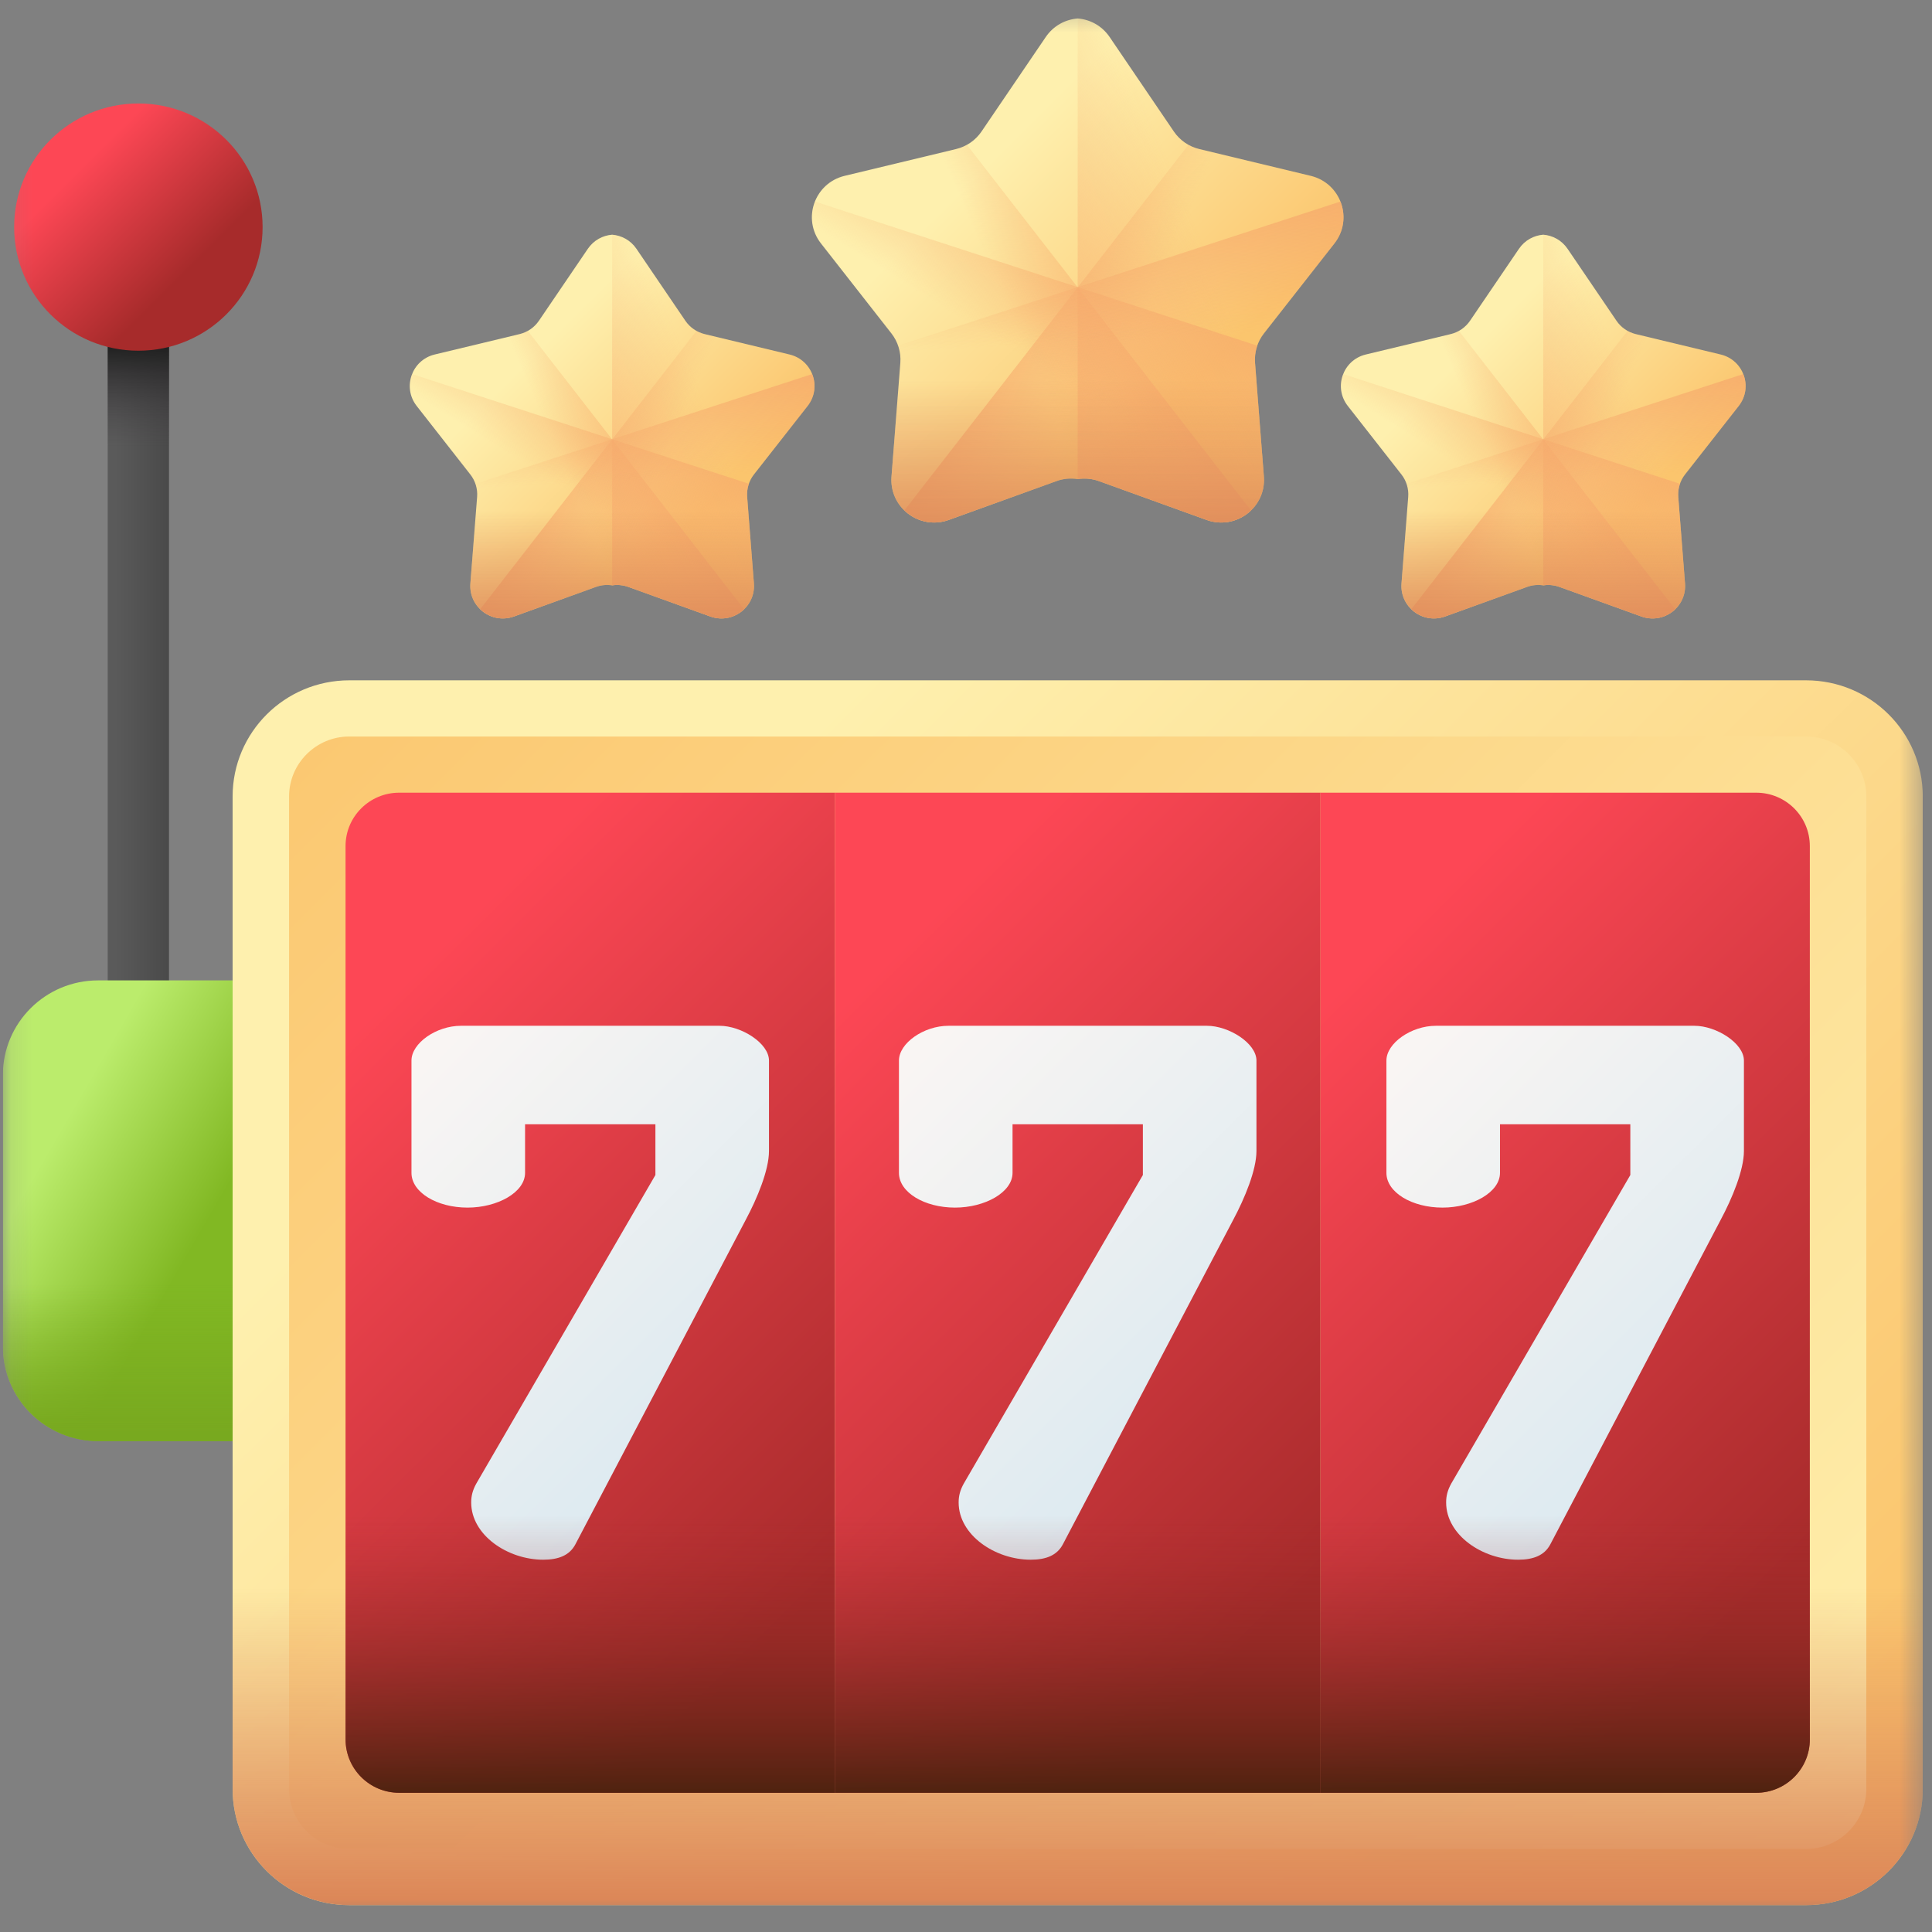 <svg width="89" height="89" viewBox="0 0 89 89" fill="none" xmlns="http://www.w3.org/2000/svg">
<rect x="0" y="0" width="89" height="89" fill="#808080" stroke="none"/>
<g clip-path="url(#clip0_937_1508)">
<mask id="mask0_937_1508" style="mask-type:luminance" maskUnits="userSpaceOnUse" x="0" y="0" width="89" height="89">
<path d="M88.575 0.307H0.131V88.307H88.575V0.307Z" fill="white"/>
</mask>
<g mask="url(#mask0_937_1508)">
<path d="M4.962 12.532V49.036C4.962 49.812 5.594 50.441 6.374 50.441C7.153 50.441 7.785 49.812 7.785 49.036V12.532C7.785 11.756 7.153 11.127 6.374 11.127C5.594 11.127 4.962 11.756 4.962 12.532Z" fill="url(#paint0_linear_937_1508)"/>
<path d="M4.962 12.532V49.036C4.962 49.812 5.594 50.441 6.374 50.441C7.153 50.441 7.785 49.812 7.785 49.036V12.532C7.785 11.756 7.153 11.127 6.374 11.127C5.594 11.127 4.962 11.756 4.962 12.532Z" fill="url(#paint1_linear_937_1508)"/>
<path d="M60.38 8.1L55.246 6.866C54.768 6.751 54.351 6.463 54.075 6.058L51.116 1.705C50.758 1.179 50.209 0.896 49.645 0.851C49.081 0.896 48.532 1.179 48.174 1.705L45.215 6.058C44.94 6.463 44.522 6.751 44.045 6.866L38.911 8.1C37.518 8.435 36.938 10.089 37.818 11.213L41.064 15.359C41.366 15.744 41.513 16.228 41.475 16.716L41.068 21.955C40.958 23.376 42.359 24.436 43.706 23.951L48.672 22.16C48.985 22.047 49.32 22.018 49.645 22.068C49.97 22.018 50.304 22.047 50.618 22.16L55.584 23.951C56.931 24.436 58.332 23.376 58.222 21.955L57.815 16.716C57.777 16.228 57.924 15.744 58.226 15.359L61.472 11.213C62.352 10.089 61.772 8.435 60.38 8.1Z" fill="url(#paint2_linear_937_1508)"/>
<path d="M50.618 22.16L55.584 23.951C56.931 24.436 58.332 23.376 58.222 21.955L57.815 16.716C57.778 16.228 57.924 15.744 58.226 15.359L61.472 11.213C62.352 10.089 61.772 8.435 60.379 8.1L55.245 6.866C54.768 6.751 54.351 6.463 54.075 6.058L51.116 1.705C50.758 1.179 50.209 0.896 49.645 0.851V22.068C49.97 22.018 50.305 22.047 50.618 22.16Z" fill="url(#paint3_linear_937_1508)"/>
<path d="M60.379 8.1L55.245 6.866C55.07 6.824 54.903 6.758 54.748 6.672L41.661 23.514C42.174 24.008 42.949 24.224 43.706 23.951L48.672 22.16C48.985 22.047 49.32 22.018 49.645 22.068C49.97 22.018 50.304 22.047 50.618 22.16L55.584 23.951C56.931 24.436 58.332 23.376 58.222 21.955L57.815 16.716C57.777 16.228 57.924 15.744 58.226 15.359L61.472 11.213C62.352 10.089 61.772 8.435 60.379 8.1Z" fill="url(#paint4_linear_937_1508)"/>
<path d="M38.911 8.1L44.045 6.866C44.22 6.824 44.387 6.758 44.542 6.672L57.63 23.514C57.116 24.008 56.342 24.224 55.584 23.951L50.619 22.16C50.305 22.047 49.97 22.018 49.645 22.068C49.321 22.018 48.986 22.047 48.672 22.16L43.707 23.951C42.36 24.436 40.958 23.376 41.069 21.955L41.475 16.716C41.513 16.228 41.367 15.744 41.065 15.359L37.819 11.213C36.938 10.089 37.518 8.435 38.911 8.1Z" fill="url(#paint5_linear_937_1508)"/>
<path d="M37.544 9.284C37.3 9.896 37.359 10.626 37.818 11.213L41.064 15.359C41.366 15.744 41.513 16.228 41.475 16.715L41.068 21.955C40.958 23.376 42.359 24.436 43.706 23.951L48.672 22.16C48.985 22.047 49.32 22.018 49.645 22.068C49.97 22.018 50.304 22.047 50.618 22.16L55.584 23.951C56.931 24.436 58.332 23.376 58.222 21.955L57.815 16.715C57.794 16.445 57.832 16.176 57.919 15.924L37.544 9.284Z" fill="url(#paint6_linear_937_1508)"/>
<path d="M61.748 9.284C61.992 9.896 61.933 10.626 61.474 11.213L58.228 15.359C57.926 15.744 57.779 16.228 57.817 16.715L58.224 21.955C58.334 23.376 56.933 24.436 55.586 23.951L50.62 22.16C50.306 22.047 49.972 22.018 49.647 22.068C49.322 22.018 48.987 22.047 48.674 22.16L43.708 23.951C42.361 24.436 40.96 23.376 41.07 21.955L41.477 16.715C41.498 16.445 41.46 16.176 41.373 15.924L61.748 9.284Z" fill="url(#paint7_linear_937_1508)"/>
<path d="M59.842 13.295H39.448L41.064 15.359C41.366 15.744 41.513 16.228 41.475 16.715L41.068 21.955C40.958 23.376 42.359 24.436 43.706 23.951L48.672 22.16C48.985 22.047 49.32 22.018 49.645 22.068C49.97 22.018 50.304 22.047 50.618 22.16L55.584 23.951C56.931 24.436 58.332 23.376 58.222 21.955L57.815 16.715C57.777 16.228 57.924 15.744 58.226 15.359L59.842 13.295Z" fill="url(#paint8_linear_937_1508)"/>
<path d="M36.371 16.33L32.463 15.391C32.099 15.303 31.782 15.084 31.572 14.776L29.319 11.462C29.046 11.061 28.629 10.846 28.199 10.811C27.77 10.846 27.352 11.061 27.079 11.462L24.826 14.776C24.617 15.084 24.299 15.303 23.935 15.391L20.027 16.33C18.967 16.585 18.525 17.844 19.195 18.701L21.666 21.857C21.896 22.15 22.008 22.519 21.979 22.89L21.669 26.879C21.585 27.961 22.652 28.768 23.677 28.398L27.458 27.035C27.697 26.949 27.952 26.927 28.199 26.965C28.446 26.927 28.701 26.949 28.94 27.035L32.721 28.398C33.746 28.768 34.813 27.961 34.729 26.879L34.419 22.89C34.391 22.518 34.502 22.15 34.732 21.857L37.203 18.701C37.873 17.844 37.432 16.585 36.371 16.33Z" fill="url(#paint9_linear_937_1508)"/>
<path d="M28.94 27.035L32.721 28.398C33.746 28.768 34.813 27.961 34.729 26.879L34.419 22.89C34.39 22.519 34.502 22.15 34.731 21.857L37.203 18.701C37.873 17.845 37.431 16.585 36.371 16.331L32.462 15.391C32.099 15.303 31.781 15.084 31.572 14.776L29.319 11.462C29.046 11.061 28.628 10.846 28.199 10.812V26.965C28.446 26.927 28.701 26.949 28.94 27.035Z" fill="url(#paint10_linear_937_1508)"/>
<path d="M36.371 16.33L32.463 15.391C32.329 15.358 32.202 15.308 32.084 15.243L22.12 28.066C22.511 28.442 23.101 28.606 23.677 28.398L27.458 27.035C27.697 26.949 27.952 26.926 28.199 26.965C28.446 26.926 28.701 26.949 28.94 27.035L32.721 28.398C33.746 28.768 34.813 27.961 34.729 26.879L34.419 22.89C34.391 22.518 34.502 22.15 34.732 21.857L37.203 18.701C37.873 17.844 37.431 16.585 36.371 16.33Z" fill="url(#paint11_linear_937_1508)"/>
<path d="M20.027 16.33L23.935 15.391C24.068 15.358 24.196 15.308 24.314 15.243L34.277 28.066C33.886 28.442 33.297 28.606 32.72 28.398L28.94 27.035C28.701 26.949 28.446 26.926 28.199 26.965C27.951 26.926 27.697 26.949 27.458 27.035L23.677 28.398C22.652 28.768 21.585 27.961 21.669 26.879L21.978 22.89C22.007 22.518 21.896 22.15 21.666 21.857L19.195 18.701C18.525 17.844 18.966 16.585 20.027 16.33Z" fill="url(#paint12_linear_937_1508)"/>
<path d="M18.986 17.232C18.8 17.698 18.845 18.254 19.195 18.701L21.666 21.857C21.896 22.15 22.008 22.519 21.979 22.89L21.669 26.879C21.585 27.961 22.652 28.768 23.677 28.398L27.458 27.035C27.697 26.949 27.951 26.926 28.199 26.965C28.446 26.926 28.701 26.949 28.94 27.035L32.721 28.398C33.746 28.768 34.813 27.961 34.729 26.879L34.419 22.89C34.403 22.684 34.432 22.479 34.499 22.287L18.986 17.232Z" fill="url(#paint13_linear_937_1508)"/>
<path d="M37.413 17.232C37.599 17.698 37.554 18.254 37.205 18.701L34.733 21.857C34.503 22.15 34.392 22.519 34.421 22.89L34.73 26.879C34.814 27.961 33.748 28.768 32.722 28.398L28.942 27.035C28.703 26.949 28.448 26.926 28.201 26.965C27.953 26.926 27.698 26.949 27.459 27.035L23.679 28.398C22.654 28.768 21.586 27.961 21.671 26.879L21.98 22.89C21.996 22.684 21.968 22.479 21.901 22.287L37.413 17.232Z" fill="url(#paint14_linear_937_1508)"/>
<path d="M35.962 20.285H20.436L21.666 21.857C21.896 22.15 22.007 22.519 21.979 22.89L21.669 26.879C21.585 27.961 22.652 28.768 23.677 28.398L27.458 27.035C27.697 26.949 27.951 26.926 28.199 26.965C28.446 26.926 28.701 26.949 28.94 27.035L32.721 28.398C33.746 28.768 34.813 27.961 34.729 26.879L34.419 22.89C34.39 22.518 34.502 22.15 34.732 21.857L35.962 20.285Z" fill="url(#paint15_linear_937_1508)"/>
<path d="M79.264 16.33L75.356 15.391C74.992 15.303 74.674 15.084 74.465 14.776L72.212 11.462C71.939 11.061 71.522 10.846 71.092 10.811C70.662 10.846 70.245 11.061 69.972 11.462L67.719 14.776C67.509 15.084 67.192 15.303 66.828 15.391L62.919 16.33C61.859 16.585 61.417 17.844 62.088 18.701L64.559 21.857C64.789 22.15 64.9 22.519 64.871 22.89L64.562 26.879C64.478 27.961 65.545 28.768 66.57 28.398L70.351 27.035C70.59 26.949 70.844 26.927 71.092 26.965C71.339 26.927 71.594 26.949 71.833 27.035L75.613 28.398C76.639 28.768 77.706 27.961 77.622 26.879L77.312 22.89C77.283 22.518 77.395 22.15 77.624 21.857L80.096 18.701C80.766 17.844 80.324 16.585 79.264 16.33Z" fill="url(#paint16_linear_937_1508)"/>
<path d="M71.833 27.035L75.613 28.398C76.639 28.768 77.706 27.961 77.622 26.879L77.312 22.89C77.283 22.519 77.395 22.15 77.624 21.857L80.096 18.701C80.766 17.845 80.324 16.585 79.264 16.331L75.355 15.391C74.992 15.303 74.674 15.084 74.465 14.776L72.211 11.462C71.939 11.061 71.522 10.846 71.092 10.812V26.965C71.339 26.927 71.594 26.949 71.833 27.035Z" fill="url(#paint17_linear_937_1508)"/>
<path d="M79.264 16.33L75.356 15.391C75.222 15.358 75.095 15.308 74.977 15.243L65.013 28.066C65.404 28.442 65.994 28.606 66.57 28.398L70.351 27.035C70.59 26.949 70.844 26.926 71.092 26.965C71.339 26.926 71.594 26.949 71.833 27.035L75.614 28.398C76.639 28.768 77.706 27.961 77.622 26.879L77.312 22.89C77.284 22.518 77.395 22.15 77.625 21.857L80.096 18.701C80.766 17.844 80.324 16.585 79.264 16.33Z" fill="url(#paint18_linear_937_1508)"/>
<path d="M62.919 16.33L66.828 15.391C66.961 15.358 67.088 15.308 67.206 15.243L77.17 28.066C76.779 28.442 76.189 28.606 75.613 28.398L71.832 27.035C71.594 26.949 71.339 26.926 71.091 26.965C70.844 26.926 70.589 26.949 70.35 27.035L66.57 28.398C65.544 28.768 64.477 27.961 64.561 26.879L64.871 22.89C64.9 22.518 64.788 22.15 64.558 21.857L62.087 18.701C61.417 17.844 61.859 16.585 62.919 16.33Z" fill="url(#paint19_linear_937_1508)"/>
<path d="M61.879 17.232C61.693 17.698 61.738 18.254 62.088 18.701L64.559 21.857C64.789 22.15 64.9 22.519 64.871 22.89L64.562 26.879C64.478 27.961 65.545 28.768 66.57 28.398L70.351 27.035C70.589 26.949 70.844 26.926 71.091 26.965C71.339 26.926 71.594 26.949 71.833 27.035L75.613 28.398C76.639 28.768 77.706 27.961 77.621 26.879L77.312 22.89C77.296 22.684 77.324 22.479 77.391 22.287L61.879 17.232Z" fill="url(#paint20_linear_937_1508)"/>
<path d="M80.306 17.232C80.492 17.698 80.447 18.254 80.097 18.701L77.626 21.857C77.396 22.15 77.284 22.519 77.313 22.89L77.623 26.879C77.707 27.961 76.64 28.768 75.615 28.398L71.834 27.035C71.595 26.949 71.341 26.926 71.093 26.965C70.846 26.926 70.591 26.949 70.352 27.035L66.572 28.398C65.546 28.768 64.479 27.961 64.563 26.879L64.873 22.89C64.889 22.684 64.86 22.479 64.793 22.287L80.306 17.232Z" fill="url(#paint21_linear_937_1508)"/>
<path d="M78.855 20.285H63.328L64.559 21.857C64.789 22.15 64.9 22.519 64.871 22.89L64.562 26.879C64.478 27.961 65.545 28.768 66.57 28.398L70.35 27.035C70.589 26.949 70.844 26.926 71.091 26.965C71.339 26.926 71.594 26.949 71.833 27.035L75.613 28.398C76.639 28.768 77.706 27.961 77.621 26.879L77.312 22.89C77.283 22.518 77.395 22.15 77.624 21.857L78.855 20.285Z" fill="url(#paint22_linear_937_1508)"/>
<path d="M12.356 66.385H4.518C2.095 66.385 0.131 64.43 0.131 62.019V49.528C0.131 47.117 2.095 45.163 4.518 45.163H12.356L12.356 66.385Z" fill="url(#paint23_linear_937_1508)"/>
<path d="M0.131 52.132V62.019C0.131 64.43 2.095 66.385 4.518 66.385H12.356V52.132H0.131Z" fill="url(#paint24_linear_937_1508)"/>
<path d="M83.199 87.763H16.092C13.123 87.763 10.716 85.369 10.716 82.414V36.689C10.716 33.735 13.123 31.34 16.092 31.34H83.199C86.168 31.34 88.575 33.735 88.575 36.689V82.414C88.575 85.369 86.168 87.763 83.199 87.763Z" fill="url(#paint25_linear_937_1508)"/>
<path d="M16.092 85.175C14.562 85.175 13.317 83.936 13.317 82.414V36.689C13.317 35.167 14.562 33.928 16.092 33.928H83.199C84.729 33.928 85.974 35.167 85.974 36.689V82.414C85.974 83.936 84.729 85.175 83.199 85.175H16.092Z" fill="url(#paint26_linear_937_1508)"/>
<path d="M10.716 59.897V82.414C10.716 85.369 13.123 87.763 16.092 87.763H83.199C86.168 87.763 88.575 85.369 88.575 82.414V59.897H10.716Z" fill="url(#paint27_linear_937_1508)"/>
<path d="M38.461 36.516H18.389C17.025 36.516 15.918 37.617 15.918 38.975V80.128C15.918 81.486 17.025 82.587 18.389 82.587H38.461V36.516Z" fill="url(#paint28_linear_937_1508)"/>
<path d="M38.461 36.516H60.83V82.587H38.461V36.516Z" fill="url(#paint29_linear_937_1508)"/>
<path d="M80.901 36.516H60.83V82.587H80.901C82.266 82.587 83.372 81.486 83.372 80.128V38.975C83.372 37.617 82.266 36.516 80.901 36.516Z" fill="url(#paint30_linear_937_1508)"/>
<path d="M35.424 53.027C35.424 53.895 34.887 55.197 34.351 56.198L26.502 71.149C26.234 71.65 25.731 71.85 25.026 71.85C23.383 71.85 21.706 70.715 21.706 69.213C21.706 68.913 21.773 68.646 21.94 68.345L30.192 54.129V51.792H24.188V54.029C24.188 54.929 22.913 55.63 21.538 55.63C20.129 55.63 18.955 54.929 18.955 54.029V48.856C18.955 48.055 20.096 47.254 21.236 47.254H33.143C34.149 47.254 35.424 48.054 35.424 48.856V53.027H35.424Z" fill="url(#paint31_linear_937_1508)"/>
<path d="M57.88 53.027C57.88 53.895 57.343 55.197 56.807 56.198L48.958 71.149C48.69 71.65 48.187 71.85 47.482 71.85C45.839 71.85 44.161 70.715 44.161 69.213C44.161 68.913 44.228 68.646 44.396 68.345L52.648 54.129V51.792H46.644V54.029C46.644 54.929 45.369 55.63 43.994 55.63C42.585 55.63 41.411 54.929 41.411 54.029V48.856C41.411 48.055 42.552 47.254 43.692 47.254H55.599C56.605 47.254 57.88 48.054 57.88 48.856V53.027H57.88Z" fill="url(#paint32_linear_937_1508)"/>
<path d="M80.336 53.027C80.336 53.895 79.799 55.197 79.263 56.198L71.414 71.149C71.146 71.65 70.642 71.85 69.938 71.85C68.295 71.85 66.618 70.715 66.618 69.213C66.618 68.913 66.685 68.646 66.852 68.345L75.103 54.129V51.792H69.099V54.029C69.099 54.929 67.825 55.63 66.45 55.63C65.041 55.63 63.867 54.929 63.867 54.029V48.856C63.867 48.055 65.007 47.254 66.148 47.254H78.055C79.061 47.254 80.336 48.054 80.336 48.856V53.027H80.336Z" fill="url(#paint33_linear_937_1508)"/>
<path d="M38.46 59.897V82.587H18.39C17.025 82.587 15.919 81.486 15.919 80.128V59.897H38.46Z" fill="url(#paint34_linear_937_1508)"/>
<path d="M38.46 59.897H60.83V82.587H38.46V59.897Z" fill="url(#paint35_linear_937_1508)"/>
<path d="M83.373 59.897V80.128C83.373 81.486 82.266 82.587 80.901 82.587H60.83V59.897H83.373Z" fill="url(#paint36_linear_937_1508)"/>
<path d="M6.374 16.156C9.535 16.156 12.097 13.606 12.097 10.461C12.097 7.317 9.535 4.767 6.374 4.767C3.213 4.767 0.651 7.317 0.651 10.461C0.651 13.606 3.213 16.156 6.374 16.156Z" fill="url(#paint37_linear_937_1508)"/>
</g>
</g>
<defs>
<linearGradient id="paint0_linear_937_1508" x1="5.333" y1="30.784" x2="8.633" y2="30.784" gradientUnits="userSpaceOnUse">
<stop stop-color="#5A5A5A"/>
<stop offset="1" stop-color="#444444"/>
</linearGradient>
<linearGradient id="paint1_linear_937_1508" x1="6.374" y1="20.556" x2="6.374" y2="15.638" gradientUnits="userSpaceOnUse">
<stop stop-color="#433F43" stop-opacity="0"/>
<stop offset="1" stop-color="#1A1A1A"/>
</linearGradient>
<linearGradient id="paint2_linear_937_1508" x1="44.192" y1="8.809" x2="53.976" y2="18.642" gradientUnits="userSpaceOnUse">
<stop stop-color="#FEF0AE"/>
<stop offset="1" stop-color="#FBC56D"/>
</linearGradient>
<linearGradient id="paint3_linear_937_1508" x1="55.537" y1="11.477" x2="41.966" y2="17.115" gradientUnits="userSpaceOnUse">
<stop stop-color="#F6A96C" stop-opacity="0"/>
<stop offset="0.996" stop-color="#F6A96C" stop-opacity="0.996"/>
<stop offset="1" stop-color="#F6A96C"/>
</linearGradient>
<linearGradient id="paint4_linear_937_1508" x1="51.989" y1="16.276" x2="44.559" y2="13.075" gradientUnits="userSpaceOnUse">
<stop stop-color="#F6A96C" stop-opacity="0"/>
<stop offset="0.996" stop-color="#F6A96C" stop-opacity="0.996"/>
<stop offset="1" stop-color="#F6A96C"/>
</linearGradient>
<linearGradient id="paint5_linear_937_1508" x1="47.302" y1="16.276" x2="54.731" y2="13.075" gradientUnits="userSpaceOnUse">
<stop stop-color="#F6A96C" stop-opacity="0"/>
<stop offset="0.996" stop-color="#F6A96C" stop-opacity="0.996"/>
<stop offset="1" stop-color="#F6A96C"/>
</linearGradient>
<linearGradient id="paint6_linear_937_1508" x1="47.467" y1="16.647" x2="52.216" y2="8.976" gradientUnits="userSpaceOnUse">
<stop stop-color="#F6A96C" stop-opacity="0"/>
<stop offset="0.996" stop-color="#F6A96C" stop-opacity="0.996"/>
<stop offset="1" stop-color="#F6A96C"/>
</linearGradient>
<linearGradient id="paint7_linear_937_1508" x1="51.456" y1="15.681" x2="51.062" y2="8.202" gradientUnits="userSpaceOnUse">
<stop stop-color="#F6A96C" stop-opacity="0"/>
<stop offset="0.996" stop-color="#F6A96C" stop-opacity="0.996"/>
<stop offset="1" stop-color="#F6A96C"/>
</linearGradient>
<linearGradient id="paint8_linear_937_1508" x1="49.645" y1="17.519" x2="49.645" y2="25.83" gradientUnits="userSpaceOnUse">
<stop stop-color="#DC8758" stop-opacity="0"/>
<stop offset="0.996" stop-color="#DC8758" stop-opacity="0.996"/>
<stop offset="1" stop-color="#DC8758"/>
</linearGradient>
<linearGradient id="paint9_linear_937_1508" x1="24.047" y1="16.87" x2="31.496" y2="24.357" gradientUnits="userSpaceOnUse">
<stop stop-color="#FEF0AE"/>
<stop offset="1" stop-color="#FBC56D"/>
</linearGradient>
<linearGradient id="paint10_linear_937_1508" x1="32.685" y1="18.901" x2="22.353" y2="23.194" gradientUnits="userSpaceOnUse">
<stop stop-color="#F6A96C" stop-opacity="0"/>
<stop offset="0.996" stop-color="#F6A96C" stop-opacity="0.996"/>
<stop offset="1" stop-color="#F6A96C"/>
</linearGradient>
<linearGradient id="paint11_linear_937_1508" x1="29.983" y1="22.555" x2="24.327" y2="20.118" gradientUnits="userSpaceOnUse">
<stop stop-color="#F6A96C" stop-opacity="0"/>
<stop offset="0.996" stop-color="#F6A96C" stop-opacity="0.996"/>
<stop offset="1" stop-color="#F6A96C"/>
</linearGradient>
<linearGradient id="paint12_linear_937_1508" x1="26.415" y1="22.555" x2="32.071" y2="20.118" gradientUnits="userSpaceOnUse">
<stop stop-color="#F6A96C" stop-opacity="0"/>
<stop offset="0.996" stop-color="#F6A96C" stop-opacity="0.996"/>
<stop offset="1" stop-color="#F6A96C"/>
</linearGradient>
<linearGradient id="paint13_linear_937_1508" x1="26.541" y1="22.837" x2="30.156" y2="16.997" gradientUnits="userSpaceOnUse">
<stop stop-color="#F6A96C" stop-opacity="0"/>
<stop offset="0.996" stop-color="#F6A96C" stop-opacity="0.996"/>
<stop offset="1" stop-color="#F6A96C"/>
</linearGradient>
<linearGradient id="paint14_linear_937_1508" x1="29.578" y1="22.102" x2="29.277" y2="16.408" gradientUnits="userSpaceOnUse">
<stop stop-color="#F6A96C" stop-opacity="0"/>
<stop offset="0.996" stop-color="#F6A96C" stop-opacity="0.996"/>
<stop offset="1" stop-color="#F6A96C"/>
</linearGradient>
<linearGradient id="paint15_linear_937_1508" x1="28.199" y1="23.502" x2="28.199" y2="29.828" gradientUnits="userSpaceOnUse">
<stop stop-color="#DC8758" stop-opacity="0"/>
<stop offset="0.996" stop-color="#DC8758" stop-opacity="0.996"/>
<stop offset="1" stop-color="#DC8758"/>
</linearGradient>
<linearGradient id="paint16_linear_937_1508" x1="66.94" y1="16.87" x2="74.389" y2="24.357" gradientUnits="userSpaceOnUse">
<stop stop-color="#FEF0AE"/>
<stop offset="1" stop-color="#FBC56D"/>
</linearGradient>
<linearGradient id="paint17_linear_937_1508" x1="75.578" y1="18.901" x2="65.245" y2="23.194" gradientUnits="userSpaceOnUse">
<stop stop-color="#F6A96C" stop-opacity="0"/>
<stop offset="0.996" stop-color="#F6A96C" stop-opacity="0.996"/>
<stop offset="1" stop-color="#F6A96C"/>
</linearGradient>
<linearGradient id="paint18_linear_937_1508" x1="72.876" y1="22.555" x2="67.219" y2="20.118" gradientUnits="userSpaceOnUse">
<stop stop-color="#F6A96C" stop-opacity="0"/>
<stop offset="0.996" stop-color="#F6A96C" stop-opacity="0.996"/>
<stop offset="1" stop-color="#F6A96C"/>
</linearGradient>
<linearGradient id="paint19_linear_937_1508" x1="69.307" y1="22.555" x2="74.964" y2="20.118" gradientUnits="userSpaceOnUse">
<stop stop-color="#F6A96C" stop-opacity="0"/>
<stop offset="0.996" stop-color="#F6A96C" stop-opacity="0.996"/>
<stop offset="1" stop-color="#F6A96C"/>
</linearGradient>
<linearGradient id="paint20_linear_937_1508" x1="69.433" y1="22.837" x2="73.049" y2="16.997" gradientUnits="userSpaceOnUse">
<stop stop-color="#F6A96C" stop-opacity="0"/>
<stop offset="0.996" stop-color="#F6A96C" stop-opacity="0.996"/>
<stop offset="1" stop-color="#F6A96C"/>
</linearGradient>
<linearGradient id="paint21_linear_937_1508" x1="72.471" y1="22.102" x2="72.17" y2="16.408" gradientUnits="userSpaceOnUse">
<stop stop-color="#F6A96C" stop-opacity="0"/>
<stop offset="0.996" stop-color="#F6A96C" stop-opacity="0.996"/>
<stop offset="1" stop-color="#F6A96C"/>
</linearGradient>
<linearGradient id="paint22_linear_937_1508" x1="71.091" y1="23.502" x2="71.091" y2="29.828" gradientUnits="userSpaceOnUse">
<stop stop-color="#DC8758" stop-opacity="0"/>
<stop offset="0.996" stop-color="#DC8758" stop-opacity="0.996"/>
<stop offset="1" stop-color="#DC8758"/>
</linearGradient>
<linearGradient id="paint23_linear_937_1508" x1="2.416" y1="52.664" x2="9.335" y2="56.663" gradientUnits="userSpaceOnUse">
<stop stop-color="#BBEC6C"/>
<stop offset="1" stop-color="#81B823"/>
</linearGradient>
<linearGradient id="paint24_linear_937_1508" x1="6.243" y1="59.207" x2="6.243" y2="65.936" gradientUnits="userSpaceOnUse">
<stop stop-color="#78A91F" stop-opacity="0"/>
<stop offset="1" stop-color="#78A91F"/>
</linearGradient>
<linearGradient id="paint25_linear_937_1508" x1="30.421" y1="40.424" x2="76.926" y2="87.164" gradientUnits="userSpaceOnUse">
<stop stop-color="#FEF0AE"/>
<stop offset="1" stop-color="#FBC56D"/>
</linearGradient>
<linearGradient id="paint26_linear_937_1508" x1="81.776" y1="91.522" x2="14.808" y2="24.215" gradientUnits="userSpaceOnUse">
<stop stop-color="#FEF0AE"/>
<stop offset="1" stop-color="#FBC56D"/>
</linearGradient>
<linearGradient id="paint27_linear_937_1508" x1="49.645" y1="73.183" x2="49.645" y2="87.514" gradientUnits="userSpaceOnUse">
<stop stop-color="#DC8758" stop-opacity="0"/>
<stop offset="0.996" stop-color="#DC8758" stop-opacity="0.996"/>
<stop offset="1" stop-color="#DC8758"/>
</linearGradient>
<linearGradient id="paint28_linear_937_1508" x1="16.049" y1="47.748" x2="39.712" y2="71.53" gradientUnits="userSpaceOnUse">
<stop stop-color="#FD4755"/>
<stop offset="1" stop-color="#A72B2B"/>
</linearGradient>
<linearGradient id="paint29_linear_937_1508" x1="37.557" y1="47.524" x2="61.667" y2="71.756" gradientUnits="userSpaceOnUse">
<stop stop-color="#FD4755"/>
<stop offset="1" stop-color="#A72B2B"/>
</linearGradient>
<linearGradient id="paint30_linear_937_1508" x1="59.513" y1="47.748" x2="83.176" y2="71.53" gradientUnits="userSpaceOnUse">
<stop stop-color="#FD4755"/>
<stop offset="1" stop-color="#A72B2B"/>
</linearGradient>
<linearGradient id="paint31_linear_937_1508" x1="18.854" y1="49.612" x2="36.342" y2="67.188" gradientUnits="userSpaceOnUse">
<stop stop-color="#F9F5F3"/>
<stop offset="1" stop-color="#D8E8F0"/>
</linearGradient>
<linearGradient id="paint32_linear_937_1508" x1="41.309" y1="49.612" x2="58.798" y2="67.188" gradientUnits="userSpaceOnUse">
<stop stop-color="#F9F5F3"/>
<stop offset="1" stop-color="#D8E8F0"/>
</linearGradient>
<linearGradient id="paint33_linear_937_1508" x1="63.766" y1="49.612" x2="81.254" y2="67.188" gradientUnits="userSpaceOnUse">
<stop stop-color="#F9F5F3"/>
<stop offset="1" stop-color="#D8E8F0"/>
</linearGradient>
<linearGradient id="paint34_linear_937_1508" x1="27.189" y1="69.818" x2="27.189" y2="83.503" gradientUnits="userSpaceOnUse">
<stop stop-color="#A72B2B" stop-opacity="0"/>
<stop offset="1" stop-color="#42210B"/>
</linearGradient>
<linearGradient id="paint35_linear_937_1508" x1="49.645" y1="69.818" x2="49.645" y2="83.503" gradientUnits="userSpaceOnUse">
<stop stop-color="#A72B2B" stop-opacity="0"/>
<stop offset="1" stop-color="#42210B"/>
</linearGradient>
<linearGradient id="paint36_linear_937_1508" x1="72.101" y1="69.818" x2="72.101" y2="83.503" gradientUnits="userSpaceOnUse">
<stop stop-color="#A72B2B" stop-opacity="0"/>
<stop offset="1" stop-color="#42210B"/>
</linearGradient>
<linearGradient id="paint37_linear_937_1508" x1="3.663" y1="7.764" x2="8.495" y2="12.621" gradientUnits="userSpaceOnUse">
<stop stop-color="#FD4755"/>
<stop offset="1" stop-color="#A72B2B"/>
</linearGradient>
<clipPath id="clip0_937_1508">
<rect width="88.444" height="88" fill="white" transform="translate(0.131 0.307)"/>
</clipPath>
</defs>
</svg>
